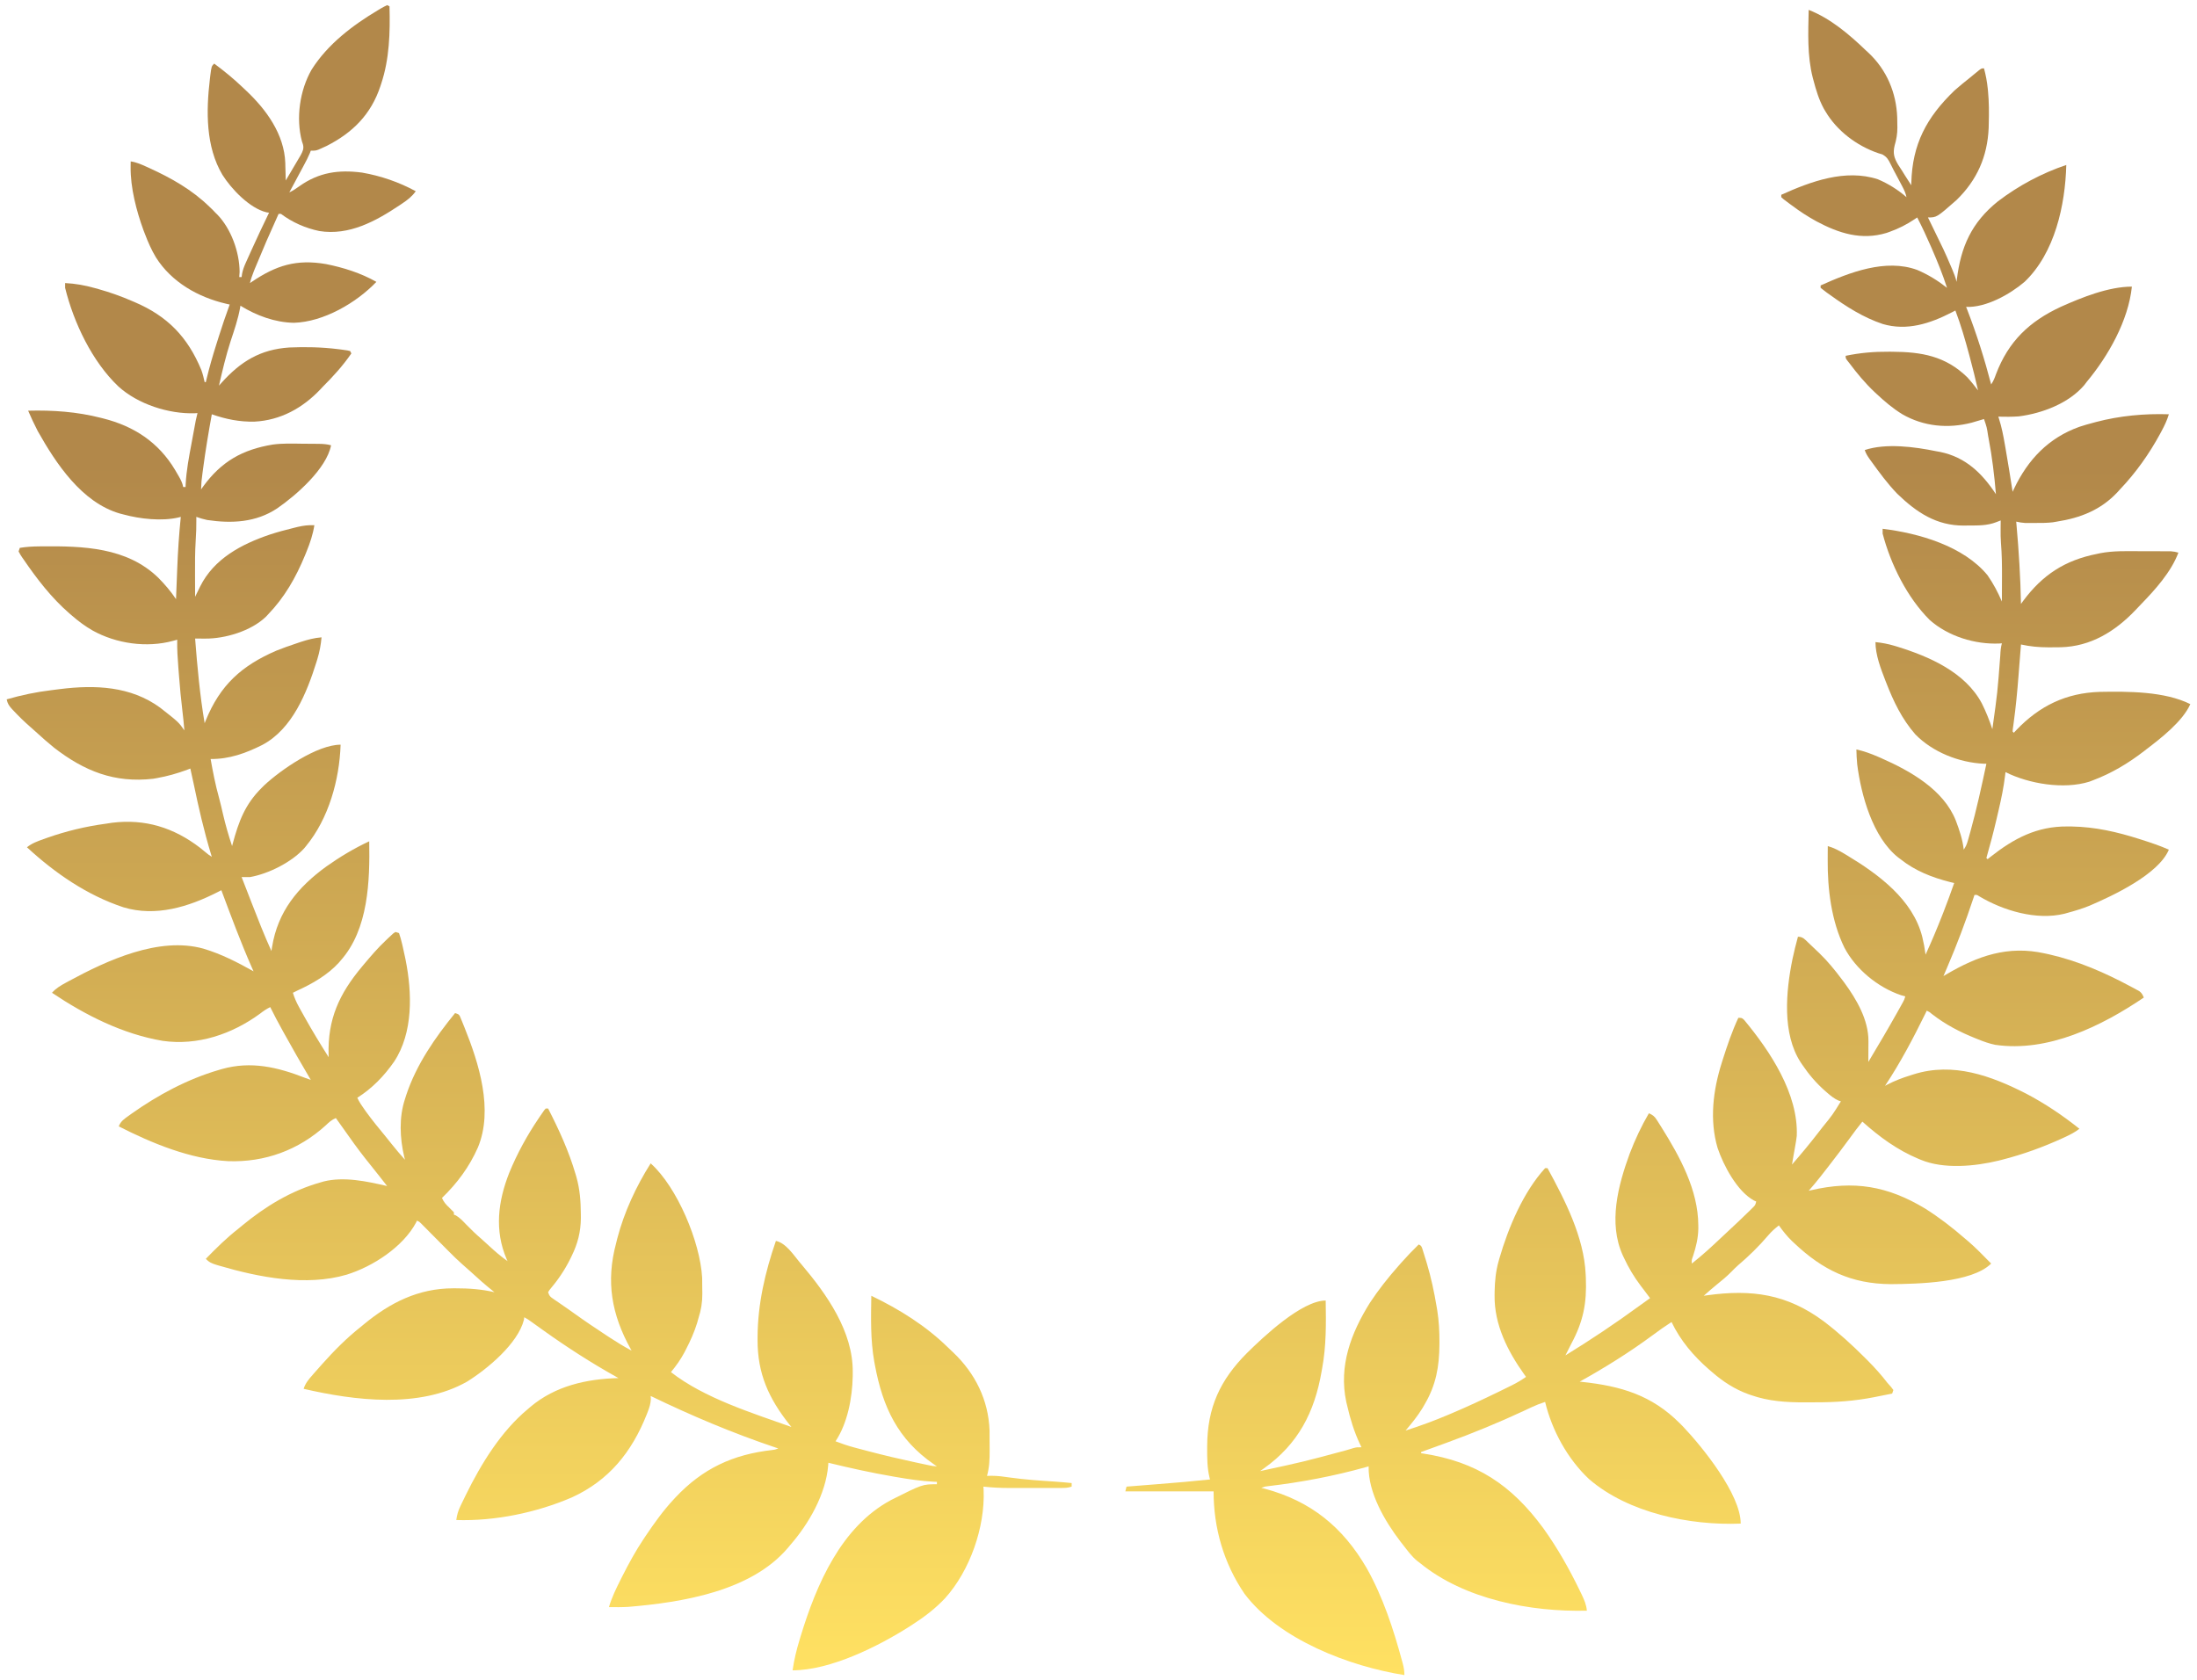 <svg width="302" height="231" viewBox="0 0 302 231" fill="none" xmlns="http://www.w3.org/2000/svg">
<path d="M53.213 0.706C53.321 0.76 53.429 0.814 53.541 0.87C53.636 4.443 53.54 8.111 52.393 11.53C52.34 11.691 52.34 11.691 52.286 11.856C51.003 15.72 48.501 18.226 44.914 20.057C44.677 20.17 44.438 20.28 44.197 20.385C44.06 20.446 43.924 20.507 43.783 20.57C43.377 20.713 43.377 20.713 42.721 20.713C42.659 20.88 42.659 20.88 42.595 21.051C42.359 21.616 42.078 22.151 41.788 22.689C41.73 22.797 41.672 22.905 41.613 23.017C41.429 23.359 41.245 23.702 41.061 24.044C40.937 24.277 40.812 24.511 40.687 24.744C40.382 25.314 40.076 25.883 39.77 26.453C40.278 26.206 40.71 25.928 41.164 25.592C43.852 23.689 46.551 23.305 49.779 23.731C52.358 24.18 54.847 25.039 57.148 26.289C56.621 27.03 56.027 27.482 55.283 27.98C55.167 28.058 55.051 28.137 54.932 28.217C51.633 30.422 47.987 32.418 43.895 31.764C41.99 31.365 40.182 30.574 38.623 29.405C38.515 29.405 38.407 29.405 38.295 29.405C36.616 33.145 36.616 33.145 35.037 36.928C34.985 37.057 34.934 37.186 34.881 37.319C34.673 37.847 34.49 38.364 34.361 38.916C34.448 38.857 34.536 38.797 34.626 38.736C37.968 36.479 40.756 35.606 44.811 36.305C47.193 36.779 49.622 37.544 51.738 38.752C48.961 41.654 44.473 44.257 40.395 44.379C37.778 44.328 35.267 43.391 33.049 42.032C33.028 42.164 33.028 42.164 33.006 42.298C32.724 43.876 32.203 45.386 31.701 46.904C31.048 48.913 30.573 50.962 30.098 53.02C30.211 52.893 30.324 52.766 30.441 52.635C33.076 49.701 35.767 48.038 39.77 47.772C41.999 47.677 44.216 47.723 46.43 47.997C46.599 48.018 46.768 48.039 46.942 48.06C47.816 48.18 47.816 48.18 48.131 48.264C48.185 48.372 48.239 48.48 48.295 48.592C47.135 50.282 45.81 51.736 44.361 53.184C44.254 53.297 44.148 53.411 44.038 53.529C41.597 56.106 38.561 57.779 34.996 57.966C32.943 58.017 31.045 57.634 29.115 56.955C28.665 59.44 28.248 61.924 27.916 64.427C27.888 64.638 27.86 64.848 27.831 65.065C27.686 66.172 27.686 66.172 27.639 67.287C27.768 67.105 27.768 67.105 27.899 66.92C30.413 63.453 33.31 61.808 37.508 61.116C38.856 60.938 40.218 60.982 41.574 61.004C41.885 61.006 42.196 61.007 42.507 61.009C42.804 61.011 43.101 61.013 43.398 61.016C43.534 61.017 43.671 61.018 43.812 61.02C44.403 61.029 44.939 61.06 45.508 61.219C44.885 64.453 40.675 68.122 38.095 69.896C35.188 71.829 31.869 71.994 28.479 71.49C27.962 71.385 27.48 71.236 26.983 71.059C26.986 71.223 26.986 71.223 26.989 71.391C26.998 72.361 26.969 73.319 26.902 74.287C26.799 75.893 26.801 77.496 26.809 79.105C26.81 79.392 26.811 79.68 26.812 79.967C26.813 80.66 26.816 81.353 26.82 82.046C26.895 81.891 26.971 81.737 27.048 81.578C27.15 81.371 27.252 81.165 27.354 80.958C27.403 80.857 27.453 80.755 27.503 80.651C29.405 76.808 33.19 74.816 37.106 73.488C38.21 73.128 39.329 72.831 40.457 72.555C40.672 72.502 40.672 72.502 40.891 72.448C41.685 72.262 42.397 72.169 43.213 72.207C43.013 73.476 42.631 74.616 42.148 75.804C42.075 75.983 42.003 76.161 41.928 76.345C40.663 79.412 39.133 82.103 36.82 84.506C36.735 84.597 36.651 84.687 36.563 84.781C34.52 86.755 30.936 87.826 28.162 87.796C27.968 87.795 27.968 87.795 27.77 87.794C27.453 87.792 27.137 87.789 26.82 87.786C27.122 91.686 27.477 95.57 28.131 99.429C28.2 99.256 28.2 99.256 28.27 99.079C30.253 94.194 33.188 91.53 37.984 89.455C38.905 89.081 39.843 88.758 40.785 88.442C40.973 88.379 41.161 88.315 41.354 88.25C42.306 87.94 43.197 87.7 44.197 87.622C44.106 88.653 43.934 89.595 43.633 90.584C43.591 90.723 43.549 90.862 43.505 91.005C42.17 95.245 40.195 100.221 36.05 102.417C33.786 103.555 31.507 104.379 28.951 104.349C29.269 106.121 29.602 107.873 30.088 109.608C30.304 110.387 30.48 111.176 30.662 111.964C31.005 113.441 31.424 114.882 31.902 116.32C31.93 116.212 31.959 116.104 31.989 115.993C32.822 112.9 33.699 110.556 36 108.285C36.159 108.126 36.159 108.126 36.321 107.964C38.614 105.826 43.604 102.381 46.82 102.381C46.66 107.215 45.178 112.545 42.066 116.32C41.938 116.475 41.938 116.475 41.809 116.634C40.059 118.559 36.902 120.132 34.361 120.584C33.978 120.591 33.596 120.592 33.213 120.584C33.53 121.403 33.849 122.222 34.168 123.04C34.303 123.388 34.438 123.736 34.573 124.084C35.444 126.326 36.316 128.562 37.311 130.752C37.339 130.571 37.367 130.391 37.396 130.205C38.181 125.324 40.932 121.979 44.853 119.13C46.718 117.81 48.681 116.628 50.754 115.664C50.846 121.094 50.662 127.757 46.82 132.064C46.734 132.164 46.648 132.265 46.56 132.369C45.03 134.037 42.957 135.231 40.918 136.163C40.699 136.272 40.48 136.381 40.262 136.491C40.474 137.181 40.736 137.788 41.085 138.419C41.234 138.688 41.234 138.688 41.385 138.962C41.492 139.153 41.6 139.344 41.707 139.536C41.788 139.681 41.788 139.681 41.87 139.829C42.916 141.704 44.027 143.536 45.18 145.347C45.177 145.246 45.173 145.144 45.17 145.04C45.026 140.122 46.627 136.635 49.77 132.884C49.846 132.793 49.921 132.703 49.999 132.61C50.969 131.452 51.944 130.31 53.049 129.276C53.166 129.164 53.283 129.052 53.403 128.936C53.52 128.828 53.636 128.721 53.756 128.61C53.912 128.465 53.912 128.465 54.072 128.317C54.167 128.254 54.262 128.192 54.361 128.128C54.523 128.182 54.685 128.236 54.852 128.292C55.018 128.774 55.147 129.232 55.262 129.727C55.297 129.875 55.332 130.023 55.368 130.176C55.474 130.641 55.575 131.106 55.672 131.572C55.714 131.772 55.714 131.772 55.757 131.977C56.656 136.508 56.809 141.972 54.18 145.948C52.821 147.914 51.141 149.649 49.115 150.923C49.391 151.531 49.762 152.063 50.15 152.604C50.221 152.703 50.291 152.802 50.365 152.905C51.188 154.042 52.08 155.123 52.973 156.206C53.297 156.601 53.614 157 53.93 157.4C54.49 158.103 55.074 158.781 55.672 159.45C55.637 159.316 55.601 159.183 55.565 159.045C54.961 156.475 54.83 153.613 55.672 151.087C55.732 150.896 55.792 150.705 55.855 150.508C57.252 146.33 59.801 142.666 62.557 139.279C63.049 139.443 63.049 139.443 63.21 139.701C63.256 139.812 63.302 139.923 63.349 140.037C63.428 140.224 63.428 140.224 63.509 140.415C63.563 140.551 63.618 140.687 63.674 140.827C63.732 140.967 63.789 141.108 63.848 141.253C65.84 146.196 67.853 152.573 65.691 157.76C64.505 160.441 62.859 162.66 60.754 164.698C60.995 165.264 61.313 165.611 61.758 166.03C61.976 166.236 62.189 166.447 62.393 166.666C62.393 166.774 62.393 166.882 62.393 166.994C62.48 167.027 62.568 167.06 62.657 167.094C63.22 167.421 63.624 167.87 64.074 168.337C64.745 169.021 65.418 169.685 66.149 170.305C66.513 170.62 66.865 170.946 67.217 171.273C68.033 172.033 68.861 172.742 69.77 173.39C69.729 173.298 69.687 173.206 69.644 173.112C67.946 169.154 68.457 165.167 69.995 161.254C71.085 158.596 72.435 156.129 74.043 153.752C74.181 153.548 74.181 153.548 74.321 153.339C74.407 153.216 74.493 153.092 74.582 152.965C74.658 152.855 74.734 152.746 74.812 152.633C74.879 152.555 74.947 152.478 75.016 152.399C75.124 152.399 75.233 152.399 75.344 152.399C76.844 155.327 78.187 158.254 79.115 161.418C79.152 161.544 79.189 161.67 79.228 161.8C79.708 163.494 79.83 165.144 79.842 166.902C79.844 167.092 79.846 167.282 79.847 167.479C79.828 169.351 79.416 170.976 78.592 172.652C78.528 172.785 78.463 172.919 78.397 173.056C77.622 174.625 76.667 176.018 75.533 177.352C75.471 177.451 75.408 177.551 75.344 177.653C75.523 178.19 75.593 178.251 76.036 178.555C76.147 178.632 76.257 178.709 76.371 178.788C76.492 178.87 76.613 178.952 76.738 179.037C76.996 179.216 77.254 179.394 77.512 179.573C77.644 179.663 77.775 179.754 77.911 179.847C78.26 180.089 78.606 180.334 78.95 180.582C80.375 181.607 81.828 182.585 83.295 183.547C83.565 183.724 83.565 183.724 83.841 183.906C84.814 184.541 85.793 185.145 86.82 185.689C86.775 185.609 86.731 185.529 86.685 185.447C84.072 180.725 83.269 176.214 84.689 170.93C84.745 170.703 84.801 170.476 84.857 170.249C85.792 166.657 87.457 163.072 89.443 159.942C93.103 163.225 96.245 170.753 96.518 175.668C96.526 176.203 96.53 176.739 96.533 177.274C96.538 177.55 96.538 177.55 96.543 177.831C96.549 179.057 96.377 180.097 96 181.261C95.946 181.457 95.892 181.653 95.836 181.854C95.442 183.137 94.917 184.313 94.299 185.505C94.226 185.647 94.153 185.789 94.078 185.936C93.554 186.919 92.939 187.783 92.229 188.641C96.806 192.219 103.364 194.249 108.787 196.184C108.695 196.071 108.603 195.958 108.508 195.842C105.66 192.238 104.121 188.844 104.135 184.203C104.135 184.081 104.136 183.958 104.136 183.832C104.156 179.283 105.174 174.891 106.656 170.602C108.026 170.887 109.063 172.513 109.934 173.554C110.009 173.641 110.083 173.729 110.16 173.819C113.643 177.939 117.271 183.043 117.219 188.651C117.218 188.845 117.216 189.038 117.215 189.237C117.159 192.164 116.503 195.673 114.852 198.152C115.706 198.484 116.556 198.771 117.441 199.005C117.561 199.037 117.682 199.069 117.805 199.103C118.197 199.207 118.589 199.31 118.981 199.413C119.116 199.449 119.251 199.484 119.389 199.521C121.514 200.079 123.647 200.582 125.795 201.043C125.994 201.086 125.994 201.086 126.197 201.129C126.571 201.209 126.945 201.288 127.319 201.367C127.43 201.39 127.542 201.414 127.656 201.438C128.217 201.557 128.217 201.557 128.787 201.596C128.644 201.499 128.501 201.401 128.354 201.301C123.411 197.881 121.344 193.473 120.262 187.657C120.221 187.436 120.221 187.436 120.179 187.211C119.643 184.207 119.72 181.184 119.77 178.145C123.636 180.002 127.28 182.276 130.353 185.294C130.587 185.522 130.825 185.745 131.063 185.968C134.05 188.822 135.859 192.454 136.024 196.624C136.027 197.196 136.03 197.767 136.03 198.338C136.031 198.704 136.034 199.069 136.037 199.435C136.041 200.633 136.003 201.747 135.672 202.908C135.881 202.904 136.089 202.899 136.304 202.894C137.164 202.894 137.989 203.008 138.838 203.134C140.883 203.42 142.931 203.559 144.99 203.692C145.765 203.746 146.538 203.817 147.311 203.892C147.311 204.054 147.311 204.217 147.311 204.384C146.795 204.556 146.432 204.569 145.889 204.569C145.603 204.57 145.603 204.57 145.31 204.571C145.104 204.571 144.897 204.57 144.683 204.57C144.363 204.57 144.363 204.57 144.037 204.57C143.584 204.571 143.132 204.57 142.679 204.569C142.104 204.569 141.529 204.569 140.954 204.57C140.4 204.571 139.847 204.57 139.294 204.57C138.988 204.57 138.988 204.57 138.675 204.571C137.501 204.568 136.347 204.515 135.18 204.384C135.19 204.54 135.199 204.695 135.209 204.856C135.417 209.946 133.341 215.915 129.921 219.715C128.555 221.173 127.021 222.33 125.344 223.407C125.233 223.479 125.122 223.551 125.007 223.625C120.74 226.339 114.159 229.639 108.951 229.639C109.151 228.229 109.47 226.89 109.883 225.529C109.941 225.335 110 225.142 110.06 224.943C112.229 217.832 115.626 209.894 122.49 206.223C126.797 204.056 126.797 204.056 128.787 204.056C128.787 203.948 128.787 203.84 128.787 203.728C128.646 203.722 128.505 203.716 128.36 203.71C126.606 203.616 124.901 203.363 123.172 203.062C122.956 203.025 122.956 203.025 122.736 202.987C119.754 202.474 116.809 201.82 113.869 201.104C113.86 201.224 113.851 201.344 113.842 201.467C113.522 205.408 111.193 209.482 108.623 212.42C108.511 212.555 108.399 212.691 108.283 212.83C103.201 218.798 93.715 220.299 86.36 220.917C85.475 220.968 84.591 220.962 83.705 220.947C84.104 219.594 84.71 218.359 85.344 217.104C85.399 216.995 85.454 216.885 85.51 216.773C86.408 214.992 87.35 213.26 88.459 211.6C88.593 211.399 88.593 211.399 88.73 211.194C89.908 209.444 91.121 207.737 92.557 206.188C92.649 206.089 92.74 205.991 92.834 205.889C96.582 201.896 100.745 199.955 106.172 199.348C106.526 199.305 106.526 199.305 106.984 199.136C106.864 199.096 106.744 199.056 106.62 199.014C100.717 197.027 95.048 194.635 89.443 191.921C89.451 192.058 89.46 192.196 89.468 192.337C89.439 192.987 89.267 193.516 89.033 194.114C88.989 194.228 88.945 194.342 88.899 194.459C86.86 199.607 83.716 203.531 78.623 205.86C73.756 207.961 68.023 209.147 62.721 208.976C62.813 208.283 62.973 207.726 63.274 207.097C63.354 206.929 63.434 206.762 63.516 206.589C63.602 206.413 63.688 206.236 63.777 206.055C63.865 205.872 63.954 205.689 64.046 205.501C66.132 201.252 68.879 196.774 72.557 193.725C72.678 193.62 72.799 193.515 72.924 193.408C76.35 190.53 80.629 189.575 85.016 189.461C84.931 189.413 84.846 189.366 84.757 189.317C81.27 187.366 77.939 185.226 74.689 182.901C74.57 182.816 74.451 182.732 74.329 182.644C73.419 181.993 73.419 181.993 73.071 181.742C72.585 181.392 72.585 181.392 72.066 181.097C72.05 181.213 72.035 181.33 72.019 181.45C71.195 184.722 66.982 188.223 64.197 189.953C57.627 193.675 48.736 192.56 41.738 190.937C41.98 190.168 42.432 189.634 42.957 189.041C43.045 188.94 43.132 188.84 43.223 188.736C43.491 188.43 43.762 188.125 44.033 187.821C44.111 187.733 44.189 187.645 44.27 187.554C45.932 185.693 47.644 183.956 49.606 182.409C49.8 182.248 49.8 182.248 49.997 182.084C53.618 179.09 57.516 177.127 62.27 177.12C62.387 177.12 62.504 177.12 62.625 177.119C64.445 177.117 66.191 177.239 67.967 177.653C67.86 177.568 67.752 177.482 67.642 177.394C66.623 176.572 65.649 175.72 64.692 174.828C64.331 174.493 63.962 174.17 63.589 173.85C62.904 173.251 62.26 172.619 61.621 171.971C61.507 171.857 61.394 171.742 61.276 171.624C60.917 171.263 60.559 170.902 60.201 170.54C59.725 170.06 59.249 169.581 58.773 169.101C58.664 168.991 58.555 168.881 58.443 168.767C58.342 168.666 58.241 168.564 58.137 168.46C58.049 168.371 57.96 168.281 57.869 168.189C57.641 167.96 57.641 167.96 57.311 167.814C57.271 167.905 57.23 167.995 57.188 168.089C55.382 171.449 51.244 174.126 47.667 175.239C42.11 176.882 35.586 175.611 30.16 174.015C30.026 173.976 29.892 173.937 29.754 173.897C29.138 173.706 28.726 173.54 28.295 173.062C29.711 171.611 31.121 170.21 32.721 168.962C32.908 168.808 33.094 168.654 33.28 168.499C36.477 165.857 40.023 163.696 44.033 162.566C44.18 162.523 44.327 162.479 44.478 162.434C47.311 161.727 50.432 162.419 53.213 163.058C52.954 162.727 52.694 162.395 52.434 162.064C52.353 161.961 52.273 161.858 52.19 161.751C51.766 161.212 51.341 160.675 50.91 160.143C49.897 158.892 48.933 157.62 48.01 156.301C47.637 155.77 47.259 155.243 46.881 154.715C46.742 154.521 46.604 154.326 46.465 154.132C46.365 153.993 46.266 153.854 46.164 153.711C45.605 153.953 45.238 154.272 44.801 154.695C41.048 158.119 36.399 159.821 31.348 159.638C26.144 159.353 20.924 157.198 16.328 154.859C16.58 154.144 17.129 153.795 17.721 153.372C17.83 153.294 17.939 153.215 18.052 153.134C21.723 150.531 25.754 148.366 30.078 147.1C30.22 147.058 30.363 147.016 30.509 146.973C34.514 145.848 38.164 146.713 41.932 148.185C42.193 148.285 42.457 148.375 42.721 148.463C42.638 148.321 42.638 148.321 42.552 148.177C41.343 146.129 40.16 144.068 39.012 141.985C38.956 141.884 38.901 141.783 38.843 141.679C38.257 140.616 37.679 139.551 37.148 138.459C36.624 138.712 36.202 139.002 35.744 139.361C31.871 142.193 27.153 143.784 22.357 143.097C16.87 142.17 11.73 139.565 7.147 136.491C7.714 135.847 8.361 135.481 9.104 135.077C9.234 135.006 9.363 134.935 9.497 134.862C14.749 132.024 21.857 128.722 27.967 130.424C30.421 131.157 32.627 132.292 34.852 133.54C34.774 133.365 34.696 133.191 34.616 133.011C33.082 129.527 31.76 125.953 30.426 122.388C30.256 122.475 30.085 122.562 29.91 122.652C25.934 124.673 21.409 126.085 16.963 124.735C11.968 123.083 7.549 120.035 3.705 116.484C4.402 115.924 5.134 115.667 5.969 115.367C6.208 115.281 6.208 115.281 6.451 115.194C9.085 114.268 11.766 113.616 14.533 113.248C14.826 113.208 15.119 113.161 15.411 113.113C19.957 112.554 23.877 113.784 27.473 116.531C27.75 116.752 28.025 116.975 28.297 117.201C28.641 117.492 28.641 117.492 29.115 117.796C29.082 117.689 29.049 117.582 29.015 117.471C28.043 114.264 27.301 111.033 26.621 107.753C26.474 107.054 26.321 106.357 26.164 105.661C26.025 105.714 25.886 105.768 25.742 105.823C24.371 106.334 23.019 106.716 21.574 106.973C21.32 107.018 21.32 107.018 21.061 107.064C15.726 107.673 11.608 106.019 7.438 102.799C6.574 102.102 5.747 101.365 4.928 100.616C4.662 100.374 4.393 100.134 4.121 99.897C3.339 99.212 2.601 98.498 1.891 97.738C1.813 97.655 1.735 97.573 1.654 97.488C1.252 97.048 1.034 96.731 0.918 96.149C2.951 95.561 4.955 95.141 7.056 94.888C7.457 94.84 7.858 94.787 8.259 94.735C13.066 94.135 17.957 94.329 22.003 97.283C24.55 99.279 24.55 99.279 25.344 100.413C25.269 99.502 25.18 98.593 25.068 97.686C24.878 96.139 24.738 94.592 24.617 93.039C24.586 92.63 24.553 92.222 24.519 91.813C24.417 90.522 24.332 89.246 24.361 87.95C24.175 88.001 23.989 88.051 23.797 88.103C20.153 89.098 15.974 88.49 12.721 86.679C11.713 86.098 10.812 85.434 9.934 84.67C9.804 84.559 9.673 84.448 9.539 84.334C7.065 82.182 5.078 79.597 3.234 76.901C3.162 76.798 3.091 76.696 3.017 76.591C2.825 76.302 2.825 76.302 2.557 75.814C2.611 75.652 2.666 75.49 2.721 75.322C3.598 75.178 4.449 75.128 5.337 75.119C5.477 75.118 5.617 75.116 5.761 75.114C11.431 75.062 17.433 75.233 21.753 79.424C22.651 80.329 23.49 81.313 24.197 82.374C24.209 82.052 24.209 82.052 24.221 81.724C24.253 80.909 24.286 80.094 24.319 79.279C24.333 78.93 24.346 78.581 24.36 78.232C24.451 75.832 24.611 73.448 24.852 71.059C24.754 71.085 24.655 71.112 24.553 71.139C22.236 71.683 19.27 71.351 16.983 70.731C16.812 70.687 16.641 70.643 16.464 70.598C11.231 69.074 7.705 63.738 5.18 59.251C4.705 58.339 4.278 57.407 3.869 56.463C7.26 56.376 10.573 56.604 13.869 57.447C14.029 57.487 14.029 57.487 14.192 57.528C18.426 58.599 21.788 60.8 24.061 64.598C24.182 64.803 24.302 65.01 24.422 65.216C24.479 65.314 24.536 65.412 24.594 65.512C24.863 65.986 25.087 66.419 25.18 66.959C25.288 66.959 25.397 66.959 25.508 66.959C25.515 66.775 25.515 66.775 25.521 66.587C25.62 64.678 25.976 62.828 26.328 60.953C26.389 60.621 26.45 60.289 26.511 59.958C26.622 59.354 26.734 58.751 26.847 58.148C26.87 58.028 26.892 57.908 26.915 57.785C26.983 57.451 27.062 57.121 27.148 56.791C27.028 56.799 26.908 56.806 26.785 56.814C23.194 56.939 18.944 55.56 16.277 53.132C12.664 49.707 10.132 44.364 8.951 39.572C8.951 39.356 8.951 39.139 8.951 38.916C10.351 38.986 11.639 39.216 12.988 39.593C13.173 39.644 13.359 39.695 13.55 39.748C15.123 40.192 16.633 40.725 18.131 41.376C18.247 41.425 18.364 41.474 18.483 41.525C23.009 43.453 25.796 46.319 27.674 50.865C27.875 51.41 28.004 51.961 28.131 52.528C28.185 52.528 28.239 52.528 28.295 52.528C28.332 52.372 28.369 52.216 28.407 52.055C28.788 50.477 29.233 48.927 29.726 47.38C29.842 47.013 29.958 46.645 30.073 46.278C30.54 44.795 31.039 43.328 31.574 41.868C31.417 41.833 31.26 41.798 31.099 41.761C27.242 40.871 23.578 38.788 21.438 35.391C20.823 34.371 20.355 33.306 19.934 32.193C19.866 32.018 19.797 31.843 19.727 31.663C18.751 28.979 17.917 25.799 17.957 22.927C17.958 22.787 17.96 22.646 17.961 22.502C17.963 22.398 17.965 22.295 17.967 22.189C18.753 22.3 19.422 22.604 20.139 22.927C20.334 23.015 20.334 23.015 20.532 23.104C23.554 24.483 26.392 26.087 28.787 28.421C28.932 28.559 29.078 28.698 29.227 28.841C29.352 28.973 29.478 29.105 29.607 29.241C29.691 29.323 29.776 29.405 29.864 29.489C31.77 31.455 32.926 34.665 32.936 37.389C32.924 37.625 32.909 37.861 32.885 38.096C32.993 38.096 33.102 38.096 33.213 38.096C33.232 37.953 33.251 37.81 33.271 37.663C33.377 37.114 33.537 36.678 33.766 36.169C33.846 35.989 33.925 35.81 34.008 35.626C34.137 35.342 34.137 35.342 34.268 35.052C34.356 34.858 34.443 34.663 34.533 34.462C35.324 32.709 36.144 30.971 36.983 29.241C36.865 29.223 36.747 29.206 36.625 29.188C34.312 28.629 31.791 25.974 30.575 24.036C28.26 20.142 28.333 15.256 28.848 10.894C28.869 10.717 28.89 10.539 28.911 10.357C29.072 9.113 29.072 9.113 29.443 8.742C30.793 9.746 32.079 10.788 33.297 11.953C33.46 12.108 33.624 12.263 33.789 12.417C36.595 15.046 39.082 18.452 39.216 22.42C39.22 22.594 39.224 22.768 39.227 22.948C39.233 23.128 39.239 23.308 39.244 23.494C39.258 23.933 39.269 24.373 39.279 24.813C39.659 24.171 40.038 23.529 40.416 22.886C40.524 22.704 40.632 22.521 40.743 22.334C40.846 22.158 40.95 21.983 41.056 21.802C41.151 21.641 41.246 21.479 41.344 21.313C41.622 20.786 41.792 20.438 41.646 19.853C41.599 19.711 41.551 19.568 41.502 19.422C40.655 16.228 41.206 12.406 42.838 9.564C45.058 6.059 48.465 3.482 51.983 1.383C52.102 1.311 52.221 1.24 52.343 1.166C52.627 1.002 52.919 0.852 53.213 0.706Z" fill="url(#paint0_linear_0_1)"/>
<path d="M248.623 1.361C251.6 2.515 254.217 4.747 256.492 6.937C256.611 7.046 256.73 7.154 256.852 7.266C259.352 9.614 260.672 12.761 260.792 16.161C260.798 16.472 260.802 16.783 260.805 17.094C260.81 17.311 260.81 17.311 260.814 17.532C260.813 18.431 260.684 19.163 260.43 20.028C260.184 21.099 260.363 21.703 260.918 22.643C261.095 22.925 261.278 23.202 261.461 23.48C261.582 23.674 261.703 23.869 261.823 24.065C262.117 24.537 262.416 25.004 262.721 25.468C262.725 25.312 262.725 25.312 262.729 25.153C262.866 19.812 264.815 16.16 268.651 12.453C269.331 11.845 270.043 11.278 270.754 10.709C270.909 10.582 271.063 10.454 271.223 10.323C271.369 10.204 271.515 10.084 271.666 9.961C271.798 9.852 271.93 9.744 272.066 9.632C272.393 9.397 272.393 9.397 272.721 9.397C272.969 10.316 273.137 11.208 273.234 12.154C273.247 12.288 273.261 12.422 273.275 12.561C273.413 14.022 273.418 15.474 273.377 16.941C273.372 17.155 273.367 17.37 273.362 17.591C273.194 21.511 271.77 24.754 268.946 27.5C266.221 29.896 266.221 29.896 265.016 29.896C265.078 30.022 265.14 30.148 265.204 30.278C267.288 34.538 267.288 34.538 268.182 36.63C268.272 36.84 268.272 36.84 268.364 37.054C268.601 37.618 268.814 38.155 268.951 38.752C268.961 38.66 268.972 38.569 268.983 38.474C269.527 33.922 271.018 30.588 274.634 27.681C277.465 25.526 280.662 23.811 284.033 22.68C283.886 28.225 282.452 34.788 278.295 38.752C276.255 40.486 272.993 42.303 270.262 42.195C270.34 42.391 270.34 42.391 270.42 42.591C271.714 45.934 272.801 49.386 273.705 52.855C274.024 52.377 274.181 51.979 274.371 51.44C276.091 46.92 278.953 44.191 283.284 42.18C286.17 40.889 289.843 39.407 293.049 39.407C292.563 44.091 289.79 48.971 286.82 52.527C286.669 52.727 286.669 52.727 286.515 52.932C284.382 55.451 280.708 56.835 277.507 57.244C276.567 57.313 275.63 57.308 274.688 57.283C274.719 57.376 274.75 57.47 274.782 57.566C275.147 58.719 275.376 59.874 275.58 61.065C275.614 61.262 275.649 61.46 275.685 61.664C276.028 63.644 276.347 65.628 276.656 67.614C276.751 67.405 276.751 67.405 276.849 67.193C278.763 63.179 281.586 60.201 285.828 58.68C286.48 58.462 287.139 58.277 287.803 58.103C287.913 58.073 288.023 58.044 288.137 58.013C291.392 57.159 294.773 56.845 298.131 56.955C297.886 57.776 297.539 58.499 297.137 59.251C297.039 59.434 297.039 59.434 296.939 59.622C295.436 62.396 293.589 65.002 291.41 67.286C291.3 67.408 291.19 67.53 291.077 67.656C288.787 70.109 285.979 71.208 282.721 71.714C282.544 71.745 282.366 71.776 282.183 71.807C281.37 71.901 280.568 71.902 279.75 71.898C279.51 71.899 279.51 71.899 279.265 71.9C279.033 71.9 279.033 71.9 278.796 71.9C278.656 71.9 278.517 71.899 278.373 71.899C277.951 71.877 277.559 71.807 277.147 71.714C277.162 71.87 277.176 72.026 277.19 72.188C277.512 75.802 277.735 79.401 277.803 83.029C277.899 82.898 277.994 82.767 278.093 82.632C280.766 79.023 283.863 77.009 288.295 76.142C288.501 76.097 288.501 76.097 288.712 76.051C290.501 75.713 292.309 75.77 294.123 75.78C294.702 75.783 295.282 75.783 295.861 75.783C296.23 75.784 296.6 75.785 296.969 75.786C297.142 75.786 297.314 75.787 297.492 75.787C297.653 75.788 297.813 75.789 297.979 75.79C298.119 75.79 298.26 75.791 298.405 75.792C298.772 75.813 299.09 75.876 299.443 75.978C298.449 78.641 296.245 81.076 294.285 83.097C294.026 83.364 293.771 83.635 293.516 83.906C290.738 86.815 287.383 88.882 283.275 88.984C282.82 88.991 282.366 88.994 281.912 88.995C281.802 88.995 281.692 88.995 281.579 88.996C280.274 88.995 279.076 88.885 277.803 88.605C277.793 88.743 277.793 88.743 277.782 88.884C277.706 89.863 277.628 90.843 277.55 91.822C277.521 92.185 277.493 92.548 277.465 92.911C277.297 95.075 277.095 97.228 276.798 99.379C276.767 99.612 276.767 99.612 276.735 99.849C276.715 99.986 276.696 100.123 276.677 100.264C276.666 100.419 276.666 100.419 276.656 100.576C276.71 100.631 276.764 100.685 276.82 100.74C276.935 100.617 277.05 100.494 277.169 100.368C280.352 97.04 284.002 95.266 288.634 95.12C292.514 95.051 297.543 95.034 301.082 96.805C300.027 99.179 297.035 101.5 295.016 103.036C294.926 103.106 294.836 103.177 294.743 103.249C292.557 104.94 290.235 106.33 287.639 107.3C287.492 107.356 287.344 107.412 287.192 107.469C283.697 108.559 278.915 107.774 275.672 106.152C275.657 106.293 275.641 106.434 275.625 106.579C275.43 108.203 275.109 109.777 274.734 111.368C274.638 111.777 274.543 112.186 274.449 112.595C274.031 114.398 273.558 116.181 273.049 117.96C273.103 118.014 273.157 118.068 273.213 118.124C273.342 118.02 273.471 117.917 273.604 117.811C276.82 115.271 279.996 113.588 284.176 113.624C284.484 113.626 284.484 113.626 284.798 113.628C287.99 113.683 291.003 114.37 294.033 115.336C294.17 115.379 294.308 115.423 294.45 115.468C295.7 115.868 296.93 116.28 298.131 116.812C296.708 120.224 290.392 123.165 287.192 124.533C286.214 124.928 285.216 125.232 284.197 125.503C284.053 125.543 283.91 125.584 283.762 125.625C279.919 126.559 275.361 125.195 272.055 123.218C271.75 123.017 271.75 123.017 271.41 123.043C271.365 123.177 271.321 123.312 271.275 123.45C270.192 126.71 268.996 129.89 267.639 133.047C267.539 133.282 267.438 133.518 267.337 133.753C267.274 133.899 267.212 134.045 267.147 134.195C267.281 134.115 267.414 134.036 267.552 133.954C271.87 131.412 276.016 129.949 281.082 131.079C281.277 131.121 281.471 131.163 281.672 131.206C285.657 132.113 289.358 133.729 292.947 135.661C293.154 135.771 293.154 135.771 293.366 135.883C293.493 135.953 293.619 136.023 293.75 136.095C293.86 136.156 293.971 136.217 294.085 136.279C294.413 136.531 294.532 136.769 294.688 137.147C288.853 141.092 281.501 144.706 274.256 143.643C273.44 143.472 272.672 143.202 271.902 142.886C271.791 142.843 271.68 142.799 271.566 142.753C269.41 141.89 267.4 140.846 265.568 139.413C265.205 139.114 265.205 139.114 264.852 138.951C264.781 139.098 264.709 139.246 264.635 139.398C262.979 142.77 261.2 146.153 259.115 149.282C259.212 149.23 259.309 149.178 259.409 149.124C260.443 148.586 261.475 148.19 262.588 147.847C262.743 147.797 262.898 147.748 263.058 147.697C268.481 145.995 273.69 147.893 278.52 150.358C281.109 151.715 283.554 153.361 285.836 155.186C285.246 155.645 284.627 155.968 283.951 156.283C283.828 156.339 283.706 156.396 283.58 156.455C280.853 157.706 278.09 158.709 275.18 159.45C275.034 159.487 274.887 159.524 274.736 159.563C271.479 160.354 267.187 160.766 264.033 159.45C263.924 159.405 263.814 159.36 263.702 159.314C260.784 158.091 258.351 156.304 256 154.202C255.391 154.946 254.826 155.721 254.258 156.498C253.325 157.768 252.379 159.026 251.41 160.27C251.334 160.367 251.259 160.464 251.181 160.564C250.943 160.869 250.705 161.174 250.467 161.479C250.396 161.571 250.324 161.662 250.251 161.757C249.726 162.425 249.18 163.072 248.623 163.713C248.78 163.676 248.78 163.676 248.939 163.638C254.831 162.268 259.454 163.036 264.627 166.153C266.574 167.386 268.362 168.76 270.098 170.273C270.212 170.368 270.325 170.463 270.442 170.561C271.598 171.538 272.642 172.641 273.705 173.717C271.055 176.368 263.578 176.52 259.914 176.546C254.479 176.512 250.568 174.622 246.656 170.929C246.55 170.83 246.444 170.73 246.334 170.628C245.648 169.965 245.076 169.247 244.525 168.469C243.981 168.893 243.504 169.315 243.059 169.843C241.802 171.317 240.389 172.709 238.909 173.958C238.588 174.239 238.295 174.539 237.998 174.844C237.356 175.496 236.663 176.066 235.951 176.638C235.351 177.124 234.773 177.631 234.197 178.145C234.426 178.112 234.426 178.112 234.66 178.079C240.803 177.227 245.656 177.909 250.708 181.669C252.712 183.191 254.561 184.872 256.338 186.652C256.481 186.795 256.625 186.939 256.773 187.086C257.731 188.053 258.614 189.036 259.443 190.116C259.613 190.308 259.783 190.5 259.955 190.69C260.107 190.893 260.107 190.893 260.262 191.1C260.208 191.262 260.154 191.425 260.098 191.592C259.446 191.724 258.794 191.853 258.141 191.981C257.961 192.018 257.781 192.054 257.596 192.092C254.93 192.614 252.352 192.797 249.639 192.792C249.126 192.791 248.614 192.795 248.101 192.799C245.586 192.807 243.106 192.651 240.713 191.807C240.592 191.766 240.472 191.724 240.348 191.681C238.468 191.003 236.85 189.951 235.344 188.64C235.145 188.471 235.145 188.471 234.943 188.299C232.81 186.44 230.995 184.319 229.77 181.753C228.874 182.328 228.012 182.942 227.158 183.577C223.978 185.928 220.602 188.03 217.147 189.952C217.25 189.963 217.352 189.973 217.457 189.984C222.815 190.557 227.058 191.809 230.918 195.692C231.057 195.831 231.197 195.97 231.34 196.114C234.033 198.947 239.279 205.451 239.279 209.467C232.31 209.753 223.834 208.017 218.428 203.348C215.475 200.572 213.34 196.67 212.393 192.74C211.75 192.945 211.142 193.178 210.531 193.467C210.364 193.546 210.197 193.624 210.025 193.705C209.846 193.789 209.668 193.873 209.484 193.96C206.03 195.568 202.529 197.012 198.951 198.316C198.779 198.379 198.607 198.442 198.429 198.506C197.402 198.882 196.373 199.256 195.344 199.628C195.344 199.682 195.344 199.736 195.344 199.792C195.491 199.814 195.491 199.814 195.641 199.836C202.941 200.958 207.757 204.138 212.131 210.087C214.08 212.793 215.728 215.724 217.178 218.722C217.294 218.96 217.294 218.96 217.412 219.202C217.764 219.946 218.06 220.606 218.131 221.439C210.41 221.635 201.284 219.892 195.18 214.879C195.042 214.773 194.903 214.667 194.761 214.559C194.026 213.942 193.471 213.174 192.885 212.419C192.756 212.255 192.627 212.092 192.495 211.923C190.358 209.127 188.06 205.214 188.131 201.596C188.009 201.631 187.886 201.667 187.76 201.704C183.387 202.932 178.805 203.798 174.293 204.324C173.851 204.373 173.851 204.373 173.377 204.547C173.54 204.589 173.703 204.632 173.871 204.675C180.227 206.389 184.581 209.951 187.861 215.582C190.1 219.559 191.531 223.938 192.721 228.326C192.756 228.452 192.79 228.577 192.825 228.706C192.971 229.261 193.049 229.716 193.049 230.294C185.503 229.098 175.822 225.423 171.063 219.106C168.209 214.903 166.82 210.087 166.82 205.039C162.816 205.039 158.813 205.039 154.688 205.039C154.743 204.823 154.797 204.606 154.852 204.383C154.948 204.376 155.043 204.368 155.142 204.361C156.152 204.281 157.163 204.201 158.174 204.121C158.549 204.091 158.925 204.062 159.3 204.032C161.646 203.848 163.988 203.645 166.328 203.399C166.291 203.251 166.291 203.251 166.253 203.099C165.94 201.795 165.935 200.489 165.938 199.156C165.939 199.037 165.939 198.917 165.939 198.794C165.96 193.514 167.715 189.723 171.41 186.016C173.649 183.803 178.947 178.801 182.229 178.801C182.282 181.954 182.318 185.036 181.738 188.148C181.713 188.289 181.689 188.431 181.663 188.576C180.685 194.195 178.429 198.534 173.752 201.868C173.65 201.94 173.549 202.012 173.444 202.087C173.368 202.141 173.292 202.195 173.213 202.251C179.131 200.976 179.131 200.976 184.976 199.405C185.17 199.348 185.363 199.29 185.563 199.231C185.81 199.156 185.81 199.156 186.063 199.079C186.492 198.972 186.492 198.972 187.147 198.972C187.074 198.818 187.001 198.665 186.925 198.507C186.127 196.791 185.601 195.075 185.18 193.232C185.14 193.068 185.099 192.904 185.057 192.735C184.007 187.768 185.704 183.288 188.295 179.129C189.478 177.332 190.806 175.655 192.229 174.045C192.359 173.897 192.489 173.749 192.623 173.596C193.391 172.73 194.188 171.901 195.016 171.093C195.344 171.257 195.344 171.257 195.489 171.602C195.651 172.115 195.813 172.628 195.969 173.143C196.057 173.429 196.057 173.429 196.146 173.721C196.722 175.661 197.143 177.624 197.475 179.621C197.506 179.799 197.536 179.977 197.567 180.161C197.795 181.602 197.869 183.021 197.865 184.479C197.865 184.593 197.864 184.707 197.864 184.825C197.85 187.879 197.394 190.42 195.836 193.068C195.741 193.233 195.646 193.398 195.548 193.568C194.869 194.686 194.057 195.679 193.213 196.676C195.203 196.04 197.141 195.329 199.063 194.513C199.259 194.431 199.259 194.431 199.458 194.347C201.642 193.424 203.787 192.427 205.918 191.387C206.125 191.286 206.125 191.286 206.336 191.184C206.728 190.992 207.12 190.799 207.511 190.605C207.626 190.549 207.741 190.493 207.86 190.434C208.533 190.098 209.153 189.727 209.77 189.296C209.634 189.108 209.634 189.108 209.494 188.916C207.23 185.738 205.392 182.089 205.447 178.104C205.449 177.835 205.449 177.835 205.452 177.56C205.48 176.124 205.61 174.777 206 173.389C206.035 173.263 206.07 173.138 206.107 173.008C207.339 168.767 209.382 163.902 212.393 160.598C212.502 160.598 212.61 160.598 212.721 160.598C215.126 165.011 217.731 170.07 217.967 175.193C217.975 175.354 217.983 175.515 217.991 175.682C218.134 179.164 217.636 181.676 216 184.723C215.716 185.258 215.449 185.802 215.18 186.344C218.669 184.2 222.053 181.937 225.359 179.521C225.843 179.168 226.331 178.82 226.82 178.473C226.758 178.391 226.696 178.309 226.632 178.224C226.466 178.004 226.301 177.784 226.137 177.563C225.935 177.293 225.731 177.025 225.525 176.758C224.605 175.543 223.854 174.276 223.213 172.897C223.163 172.79 223.112 172.683 223.06 172.573C221.054 168.132 222.424 162.968 224.013 158.618C224.746 156.699 225.618 154.828 226.656 153.054C227.157 153.27 227.418 153.461 227.712 153.92C227.783 154.029 227.854 154.139 227.927 154.252C228.001 154.371 228.075 154.489 228.152 154.612C228.23 154.736 228.309 154.86 228.39 154.988C230.906 159.009 233.434 163.598 233.449 168.469C233.449 168.616 233.45 168.763 233.451 168.915C233.428 170.232 233.142 171.405 232.737 172.652C232.533 173.203 232.533 173.203 232.557 173.717C233.938 172.632 235.217 171.461 236.491 170.255C236.825 169.94 237.16 169.627 237.496 169.314C238.507 168.373 239.514 167.429 240.498 166.46C240.64 166.321 240.781 166.181 240.928 166.037C241.278 165.692 241.278 165.692 241.41 165.189C241.312 165.144 241.214 165.099 241.113 165.053C238.802 163.821 236.898 160.208 236.097 157.814C234.976 153.998 235.473 149.918 236.656 146.166C236.702 146.018 236.749 145.869 236.797 145.716C237.423 143.747 238.08 141.809 238.951 139.935C239.443 139.935 239.443 139.935 239.769 140.244C243.317 144.521 247.219 150.376 246.984 156.17C246.925 156.676 246.84 157.175 246.748 157.676C246.726 157.802 246.704 157.928 246.681 158.058C246.638 158.301 246.595 158.544 246.551 158.787C246.473 159.226 246.4 159.666 246.328 160.106C247.552 158.699 248.741 157.272 249.88 155.796C250.098 155.514 250.316 155.234 250.535 154.953C251.91 153.26 251.91 153.26 253.049 151.414C252.935 151.377 252.821 151.34 252.703 151.301C252.126 151.039 251.68 150.677 251.205 150.266C251.111 150.185 251.017 150.104 250.921 150.021C249.679 148.934 248.664 147.747 247.742 146.381C247.673 146.28 247.605 146.179 247.534 146.074C244.941 142.113 245.493 136.269 246.396 131.849C246.619 130.819 246.863 129.798 247.147 128.783C247.819 128.783 248.081 129.132 248.541 129.572C248.628 129.654 248.715 129.736 248.804 129.82C249.073 130.074 249.34 130.331 249.606 130.587C249.761 130.732 249.915 130.878 250.073 131.028C251.244 132.16 252.241 133.384 253.213 134.687C253.317 134.825 253.422 134.963 253.529 135.105C255.204 137.401 256.852 140.213 256.836 143.136C256.835 143.303 256.835 143.471 256.834 143.643C256.833 143.816 256.831 143.989 256.83 144.168C256.829 144.344 256.828 144.52 256.828 144.702C256.826 145.135 256.823 145.569 256.82 146.002C258.153 143.775 259.475 141.543 260.744 139.279C260.842 139.105 260.939 138.931 261.04 138.751C261.13 138.591 261.219 138.43 261.312 138.264C261.39 138.123 261.469 137.982 261.55 137.837C261.756 137.462 261.756 137.462 261.902 136.983C261.705 136.929 261.509 136.874 261.307 136.819C258.124 135.742 255.093 133.253 253.533 130.287C251.733 126.603 251.203 122.23 251.236 118.175C251.236 117.995 251.237 117.816 251.238 117.631C251.24 117.194 251.242 116.757 251.246 116.32C252.079 116.561 252.771 116.924 253.51 117.365C253.631 117.437 253.752 117.509 253.876 117.583C258.214 120.2 262.942 123.662 264.238 128.814C264.435 129.619 264.582 130.421 264.688 131.243C265.492 129.502 266.231 127.74 266.932 125.954C267.006 125.766 267.08 125.578 267.156 125.385C267.67 124.066 268.154 122.739 268.623 121.403C268.442 121.359 268.262 121.316 268.075 121.27C265.59 120.639 263.27 119.735 261.246 118.124C261.134 118.041 261.023 117.957 260.908 117.872C257.425 115.102 255.828 109.319 255.294 105.097C255.227 104.411 255.192 103.726 255.18 103.036C256.21 103.265 257.144 103.602 258.111 104.02C258.26 104.085 258.41 104.15 258.565 104.217C262.573 105.985 267.158 108.546 268.848 112.814C269.342 114.123 269.783 115.417 269.934 116.812C270.217 116.388 270.339 116.136 270.475 115.662C270.513 115.53 270.551 115.397 270.591 115.261C270.651 115.044 270.651 115.044 270.713 114.823C270.777 114.596 270.777 114.596 270.843 114.364C271.701 111.274 272.384 108.14 273.049 105.004C272.867 105.001 272.867 105.001 272.681 104.997C269.304 104.844 265.663 103.405 263.282 100.963C261.438 98.849 260.286 96.451 259.279 93.853C259.216 93.695 259.216 93.695 259.153 93.533C258.525 91.917 257.803 90.032 257.803 88.277C258.692 88.371 259.528 88.523 260.385 88.779C260.504 88.815 260.622 88.85 260.744 88.886C265.199 90.261 270.142 92.409 272.428 96.71C273.003 97.861 273.465 99.029 273.869 100.248C274.578 95.192 274.578 95.192 274.96 90.104C274.985 89.527 275.027 88.997 275.18 88.441C275.068 88.451 274.956 88.46 274.841 88.47C271.484 88.62 267.792 87.48 265.26 85.238C262.166 82.162 259.887 77.581 258.787 73.354C258.787 73.137 258.787 72.921 258.787 72.698C263.757 73.306 269.908 75.064 273.213 79.094C274.006 80.241 274.633 81.422 275.18 82.701C275.184 81.856 275.187 81.01 275.189 80.165C275.19 79.878 275.191 79.592 275.193 79.305C275.2 77.75 275.181 76.213 275.053 74.662C275.004 74.013 274.998 73.369 275.006 72.718C275.007 72.603 275.008 72.489 275.008 72.371C275.01 72.097 275.013 71.823 275.016 71.55C274.817 71.628 274.617 71.706 274.412 71.786C273.151 72.277 271.918 72.242 270.58 72.247C270.27 72.252 270.27 72.252 269.954 72.257C266.174 72.273 263.437 70.434 260.805 67.891C259.466 66.508 258.334 64.959 257.209 63.401C257.104 63.257 257.104 63.257 256.997 63.109C256.705 62.698 256.488 62.356 256.328 61.874C259.257 60.898 263.2 61.431 266.164 62.038C266.341 62.07 266.518 62.102 266.701 62.134C270.196 62.856 272.459 65.058 274.361 67.942C274.145 65.363 273.841 62.828 273.356 60.286C273.324 60.112 273.324 60.112 273.29 59.935C273.109 58.74 273.109 58.74 272.721 57.611C272.493 57.679 272.493 57.679 272.26 57.748C272.057 57.808 271.854 57.867 271.645 57.928C271.446 57.987 271.246 58.046 271.04 58.107C267.759 58.959 264.405 58.633 261.481 56.944C260.196 56.155 259.068 55.193 257.967 54.167C257.838 54.047 257.838 54.047 257.705 53.924C256.391 52.692 255.277 51.342 254.197 49.903C254.099 49.779 254.001 49.656 253.9 49.529C253.705 49.247 253.705 49.247 253.705 48.919C255.703 48.498 257.618 48.34 259.658 48.355C259.798 48.356 259.938 48.356 260.082 48.357C264.112 48.38 267.418 48.933 270.426 51.871C270.951 52.446 271.429 53.056 271.902 53.675C271.559 52.145 271.18 50.628 270.775 49.114C270.746 49.006 270.717 48.899 270.688 48.788C270.135 46.723 269.547 44.687 268.787 42.687C268.62 42.774 268.454 42.861 268.282 42.951C265.316 44.482 262.128 45.529 258.792 44.542C256.141 43.649 253.828 42.184 251.574 40.555C251.423 40.449 251.273 40.343 251.118 40.234C250.826 40.023 250.542 39.799 250.262 39.572C250.262 39.463 250.262 39.355 250.262 39.243C254.232 37.455 259.205 35.517 263.541 37.112C265.05 37.755 266.354 38.561 267.639 39.572C267.058 37.762 266.345 36.015 265.59 34.273C265.545 34.168 265.5 34.064 265.454 33.956C264.859 32.581 264.226 31.229 263.541 29.896C263.423 29.976 263.305 30.055 263.183 30.137C262.093 30.866 261.006 31.425 259.77 31.864C259.623 31.916 259.476 31.969 259.324 32.023C255.86 33.071 252.766 32.07 249.704 30.437C248.517 29.785 247.409 29.071 246.328 28.256C246.177 28.145 246.026 28.035 245.871 27.921C245.119 27.357 245.119 27.357 244.852 27.108C244.852 27 244.852 26.892 244.852 26.78C248.928 24.944 253.669 23.189 258.131 24.648C259.573 25.257 260.883 26.082 262.066 27.108C261.957 26.584 261.77 26.159 261.52 25.687C261.443 25.54 261.366 25.393 261.286 25.242C261.205 25.09 261.124 24.938 261.041 24.781C260.923 24.558 260.923 24.558 260.803 24.33C260.646 24.033 260.488 23.736 260.328 23.441C260.178 23.159 260.034 22.873 259.896 22.585C259.573 21.936 259.395 21.599 258.753 21.231C258.46 21.142 258.46 21.142 258.162 21.051C255.23 20.04 252.501 17.995 250.918 15.301C250.845 15.177 250.772 15.054 250.696 14.927C250.03 13.7 249.631 12.381 249.279 11.037C249.246 10.914 249.213 10.79 249.179 10.664C248.404 7.613 248.558 4.483 248.623 1.361Z" fill="url(#paint1_linear_0_1)"/>
<defs>
<linearGradient id="paint0_linear_0_1" x1="74.115" y1="0.706" x2="74.115" y2="229.639" gradientUnits="userSpaceOnUse">
<stop offset="0.275" stop-color="#B2884A"/>
<stop offset="1" stop-color="#FFE162"/>
</linearGradient>
<linearGradient id="paint1_linear_0_1" x1="227.885" y1="1.361" x2="227.885" y2="230.294" gradientUnits="userSpaceOnUse">
<stop offset="0.275" stop-color="#B2884A"/>
<stop offset="1" stop-color="#FFE162"/>
</linearGradient>
</defs>
</svg>
